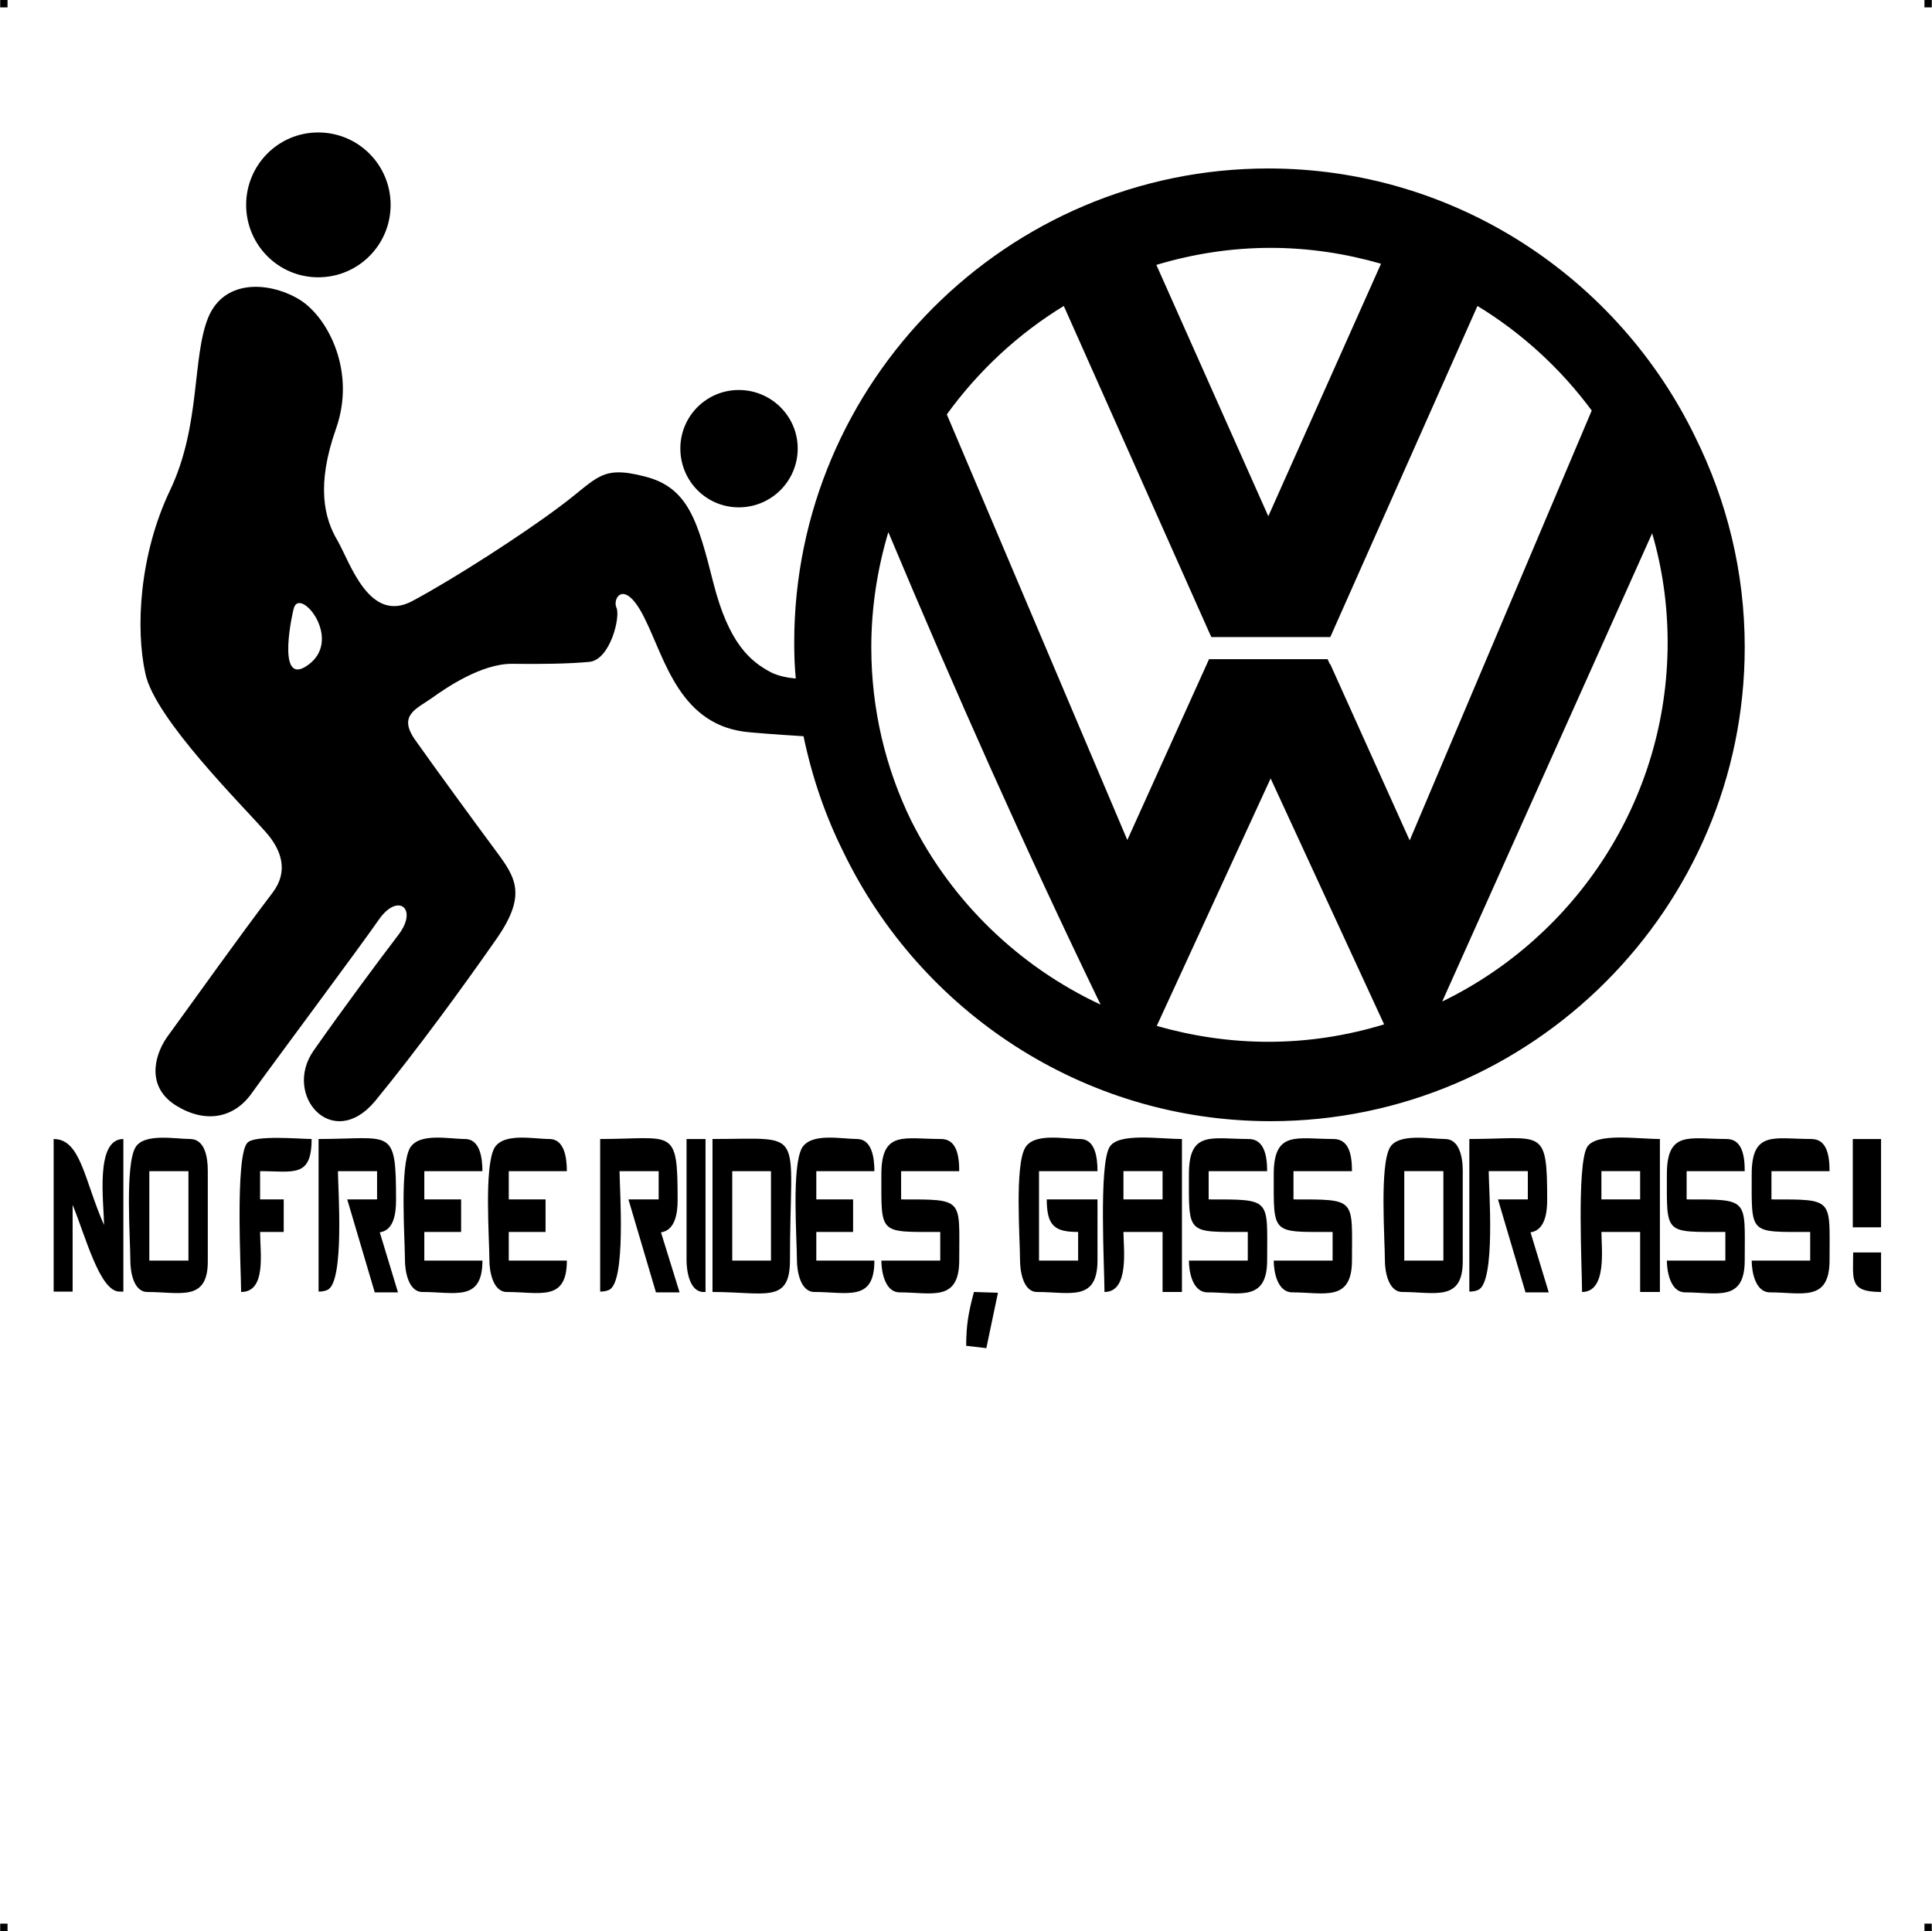 <?xml version="1.0" encoding="UTF-8"?> <!-- Creator: CorelDRAW X7 --> <?xml-stylesheet href="nfr-vw.css" type="text/css"?> <svg xmlns="http://www.w3.org/2000/svg" xmlns:xlink="http://www.w3.org/1999/xlink" xml:space="preserve" width="4.994in" height="4.993in" version="1.1" style="shape-rendering:geometricPrecision; text-rendering:geometricPrecision; image-rendering:optimizeQuality; fill-rule:evenodd; clip-rule:evenodd" viewBox="0 0 4987 4987"> <g id="Layer_x0020_1">  <g id="_615226848"> <rect class="fil0" width="18.947" height="19.054"></rect> <rect class="fil0" x="4968" width="18.947" height="19.054"></rect> <rect class="fil0" y="4967" width="18.947" height="19.054"></rect> <rect class="fil0" x="4968" y="4967" width="18.947" height="19.054"></rect> </g> <g id="_615230752"> <path class="fil1" d="M1907 1007c84,0 152,68 152,151 0,84 -68,152 -152,152 -84,0 -151,-68 -151,-152 0,-83 67,-151 151,-151zm1367 -572c485,0 905,285 1103,695 81,164 127,347 127,541 0,674 -550,1224 -1224,1224 -485,0 -905,-285 -1103,-695 -47,-94 -81,-194 -103,-299 -27,-2 -70,-4 -137,-10 -182,-14 -220,-188 -273,-294 -52,-106 -84,-52 -73,-28 11,23 -16,135 -70,140 -53,5 -123,6 -200,5 -78,0 -167,60 -206,88 -39,28 -89,44 -44,108 45,64 156,216 208,286 52,70 83,115 -1,233 -83,119 -201,281 -310,414 -110,132 -239,-15 -159,-130 80,-114 168,-232 219,-299 52,-68 -1,-110 -50,-40 -49,71 -281,382 -328,448 -47,67 -122,79 -197,32 -74,-47 -57,-125 -23,-175 91,-125 177,-247 274,-375 41,-55 22,-109 -17,-154 -65,-74 -287,-294 -312,-410 -26,-116 -16,-308 64,-475 79,-167 56,-341 98,-445 43,-104 165,-91 238,-45 72,46 144,185 92,332 -52,147 -30,232 4,289 33,58 82,215 193,156 110,-59 285,-172 382,-245 97,-72 104,-106 217,-77 114,28 138,116 178,274 40,158 96,204 149,232 20,10 43,14 64,16 -3,-31 -4,-62 -4,-93 0,-674 550,-1224 1224,-1224l0 0zm-2516 1136c-2,4 -46,198 31,150 103,-65 -16,-209 -31,-150zm63 -1229c104,0 187,84 187,187 0,103 -83,187 -187,187 -103,0 -186,-84 -186,-187 0,-103 83,-187 186,-187zm2300 1290l6 13 307 0 380 -855c115,70 215,162 295,270l-470 1110 -205 -455 -1 0 -6 -13 -153 0 -153 0 -211 467 -466 -1099c81,-112 184,-208 302,-280l375 842 0 0zm153 -299l-289 -649c93,-28 192,-44 295,-44 99,0 195,15 285,41l-291 652zm-922 786c-66,-135 -103,-287 -103,-448 0,-103 16,-203 44,-297 172,410 353,817 548,1220 -212,-99 -385,-267 -489,-475l0 0zm634 530l294 -639 293 635c-95,29 -195,45 -299,45 -100,0 -197,-15 -288,-41zm737 -63l542 -1209c26,89 40,184 40,282 0,407 -238,760 -582,927l0 0z"></path> <path class="fil2" d="M308 3335c-51,0 -88,-144 -121,-224l0 224 -49 0 0 -394c70,0 79,106 130,222 0,-58 -24,-222 50,-222l0 394 -10 0zm228 -78c0,105 -72,79 -156,79 -36,0 -44,-53 -44,-81 0,-55 -14,-245 13,-292 22,-38 103,-22 141,-22 38,0 46,46 46,82l0 234zm-50 -233l-101 0 0 231 101 0 0 -231zm318 -83c0,101 -47,83 -133,83l0 73 61 0 0 84 -61 0c0,53 17,155 -49,155 0,-52 -16,-350 16,-385 18,-21 137,-10 166,-10zm163 396l-71 -240 77 0 0 -73 -101 0c0,43 18,290 -28,307 -7,3 -14,4 -22,4l0 -394c189,0 200,-33 200,158 0,35 -6,78 -42,83l47 155 -60 0zm223 -156l-95 0 0 74 150 0c0,107 -70,81 -155,81 -36,0 -45,-54 -45,-82 0,-56 -14,-241 13,-290 24,-40 101,-23 142,-23 38,0 45,47 45,83l-150 0 0 73 95 0 0 84zm218 0l-95 0 0 74 150 0c0,107 -70,81 -155,81 -36,0 -45,-54 -45,-82 0,-56 -14,-241 13,-290 24,-40 101,-23 142,-23 38,0 45,47 45,83l-150 0 0 73 95 0 0 84zm285 156l-71 -240 78 0 0 -73 -101 0c0,43 18,290 -28,307 -7,3 -14,4 -22,4l0 -394c189,0 200,-33 200,158 0,35 -7,78 -43,83l48 155 -61 0zm123 -1c-36,0 -44,-54 -44,-82l0 -313 49 0 0 395 -5 0zm223 -82c0,113 -64,82 -200,82l0 -395c245,0 200,-33 200,313zm-149 -230l0 231 100 0 0 -231 -100 0zm312 157l-95 0 0 74 150 0c0,107 -69,81 -155,81 -36,0 -45,-54 -45,-82 0,-56 -14,-241 13,-290 24,-40 102,-23 142,-23 38,0 45,47 45,83l-150 0 0 73 95 0 0 84zm274 73c0,109 -72,83 -154,83 -37,0 -47,-52 -47,-82l152 0 0 -74c-160,0 -152,8 -152,-149 0,-114 59,-91 154,-91 40,0 47,42 47,83l-150 0 0 73c164,0 150,-3 150,157zm18 221c0,-54 6,-87 20,-139l62 2 -30 143 -52 -6zm339 -221c0,108 -71,82 -156,82 -36,0 -44,-54 -44,-82 0,-55 -14,-242 13,-290 23,-40 101,-23 142,-23 38,0 45,45 45,83l-151 0 0 231 101 0 0 -74c-60,0 -81,-15 -81,-84l131 0 0 157zm168 82l0 -155 -101 0c0,42 16,155 -49,155 0,-61 -15,-327 13,-374 22,-38 128,-21 187,-21l0 395 -50 0zm0 -312l-101 0 0 73 101 0 0 -73zm270 230c0,109 -73,83 -154,83 -38,0 -48,-52 -48,-82l152 0 0 -74c-159,0 -152,8 -152,-149 0,-114 59,-91 154,-91 40,0 48,42 48,83l-151 0 0 73c164,0 151,-3 151,157zm219 0c0,109 -72,83 -154,83 -38,0 -48,-52 -48,-82l152 0 0 -74c-159,0 -152,8 -152,-149 0,-114 60,-91 154,-91 41,0 48,42 48,83l-151 0 0 73c164,0 151,-3 151,157zm286 3c0,105 -73,79 -156,79 -36,0 -45,-53 -45,-81 0,-55 -14,-245 13,-292 22,-38 104,-22 142,-22 37,0 46,46 46,82l0 234zm-50 -233l-101 0 0 231 101 0 0 -231zm212 313l-71 -240 77 0 0 -73 -101 0c0,43 19,290 -28,307 -7,3 -14,4 -22,4l0 -394c189,0 201,-33 201,158 0,35 -7,78 -43,83l47 155 -60 0zm296 -1l0 -155 -100 0c0,42 15,155 -50,155 0,-61 -14,-327 13,-374 23,-38 128,-21 188,-21l0 395 -51 0zm0 -312l-100 0 0 73 100 0 0 -73zm270 230c0,109 -72,83 -154,83 -37,0 -47,-52 -47,-82l151 0 0 -74c-159,0 -151,8 -151,-149 0,-114 59,-91 154,-91 40,0 47,42 47,83l-150 0 0 73c163,0 150,-3 150,157zm219 0c0,109 -72,83 -154,83 -37,0 -47,-52 -47,-82l151 0 0 -74c-159,0 -151,8 -151,-149 0,-114 59,-91 154,-91 40,0 47,42 47,83l-150 0 0 73c163,0 150,-3 150,157zm60 -85l0 -228 73 0 0 228 -73 0zm73 167l0 -102 -72 0c0,70 -11,102 72,102z"></path> </g> </g> </svg> 